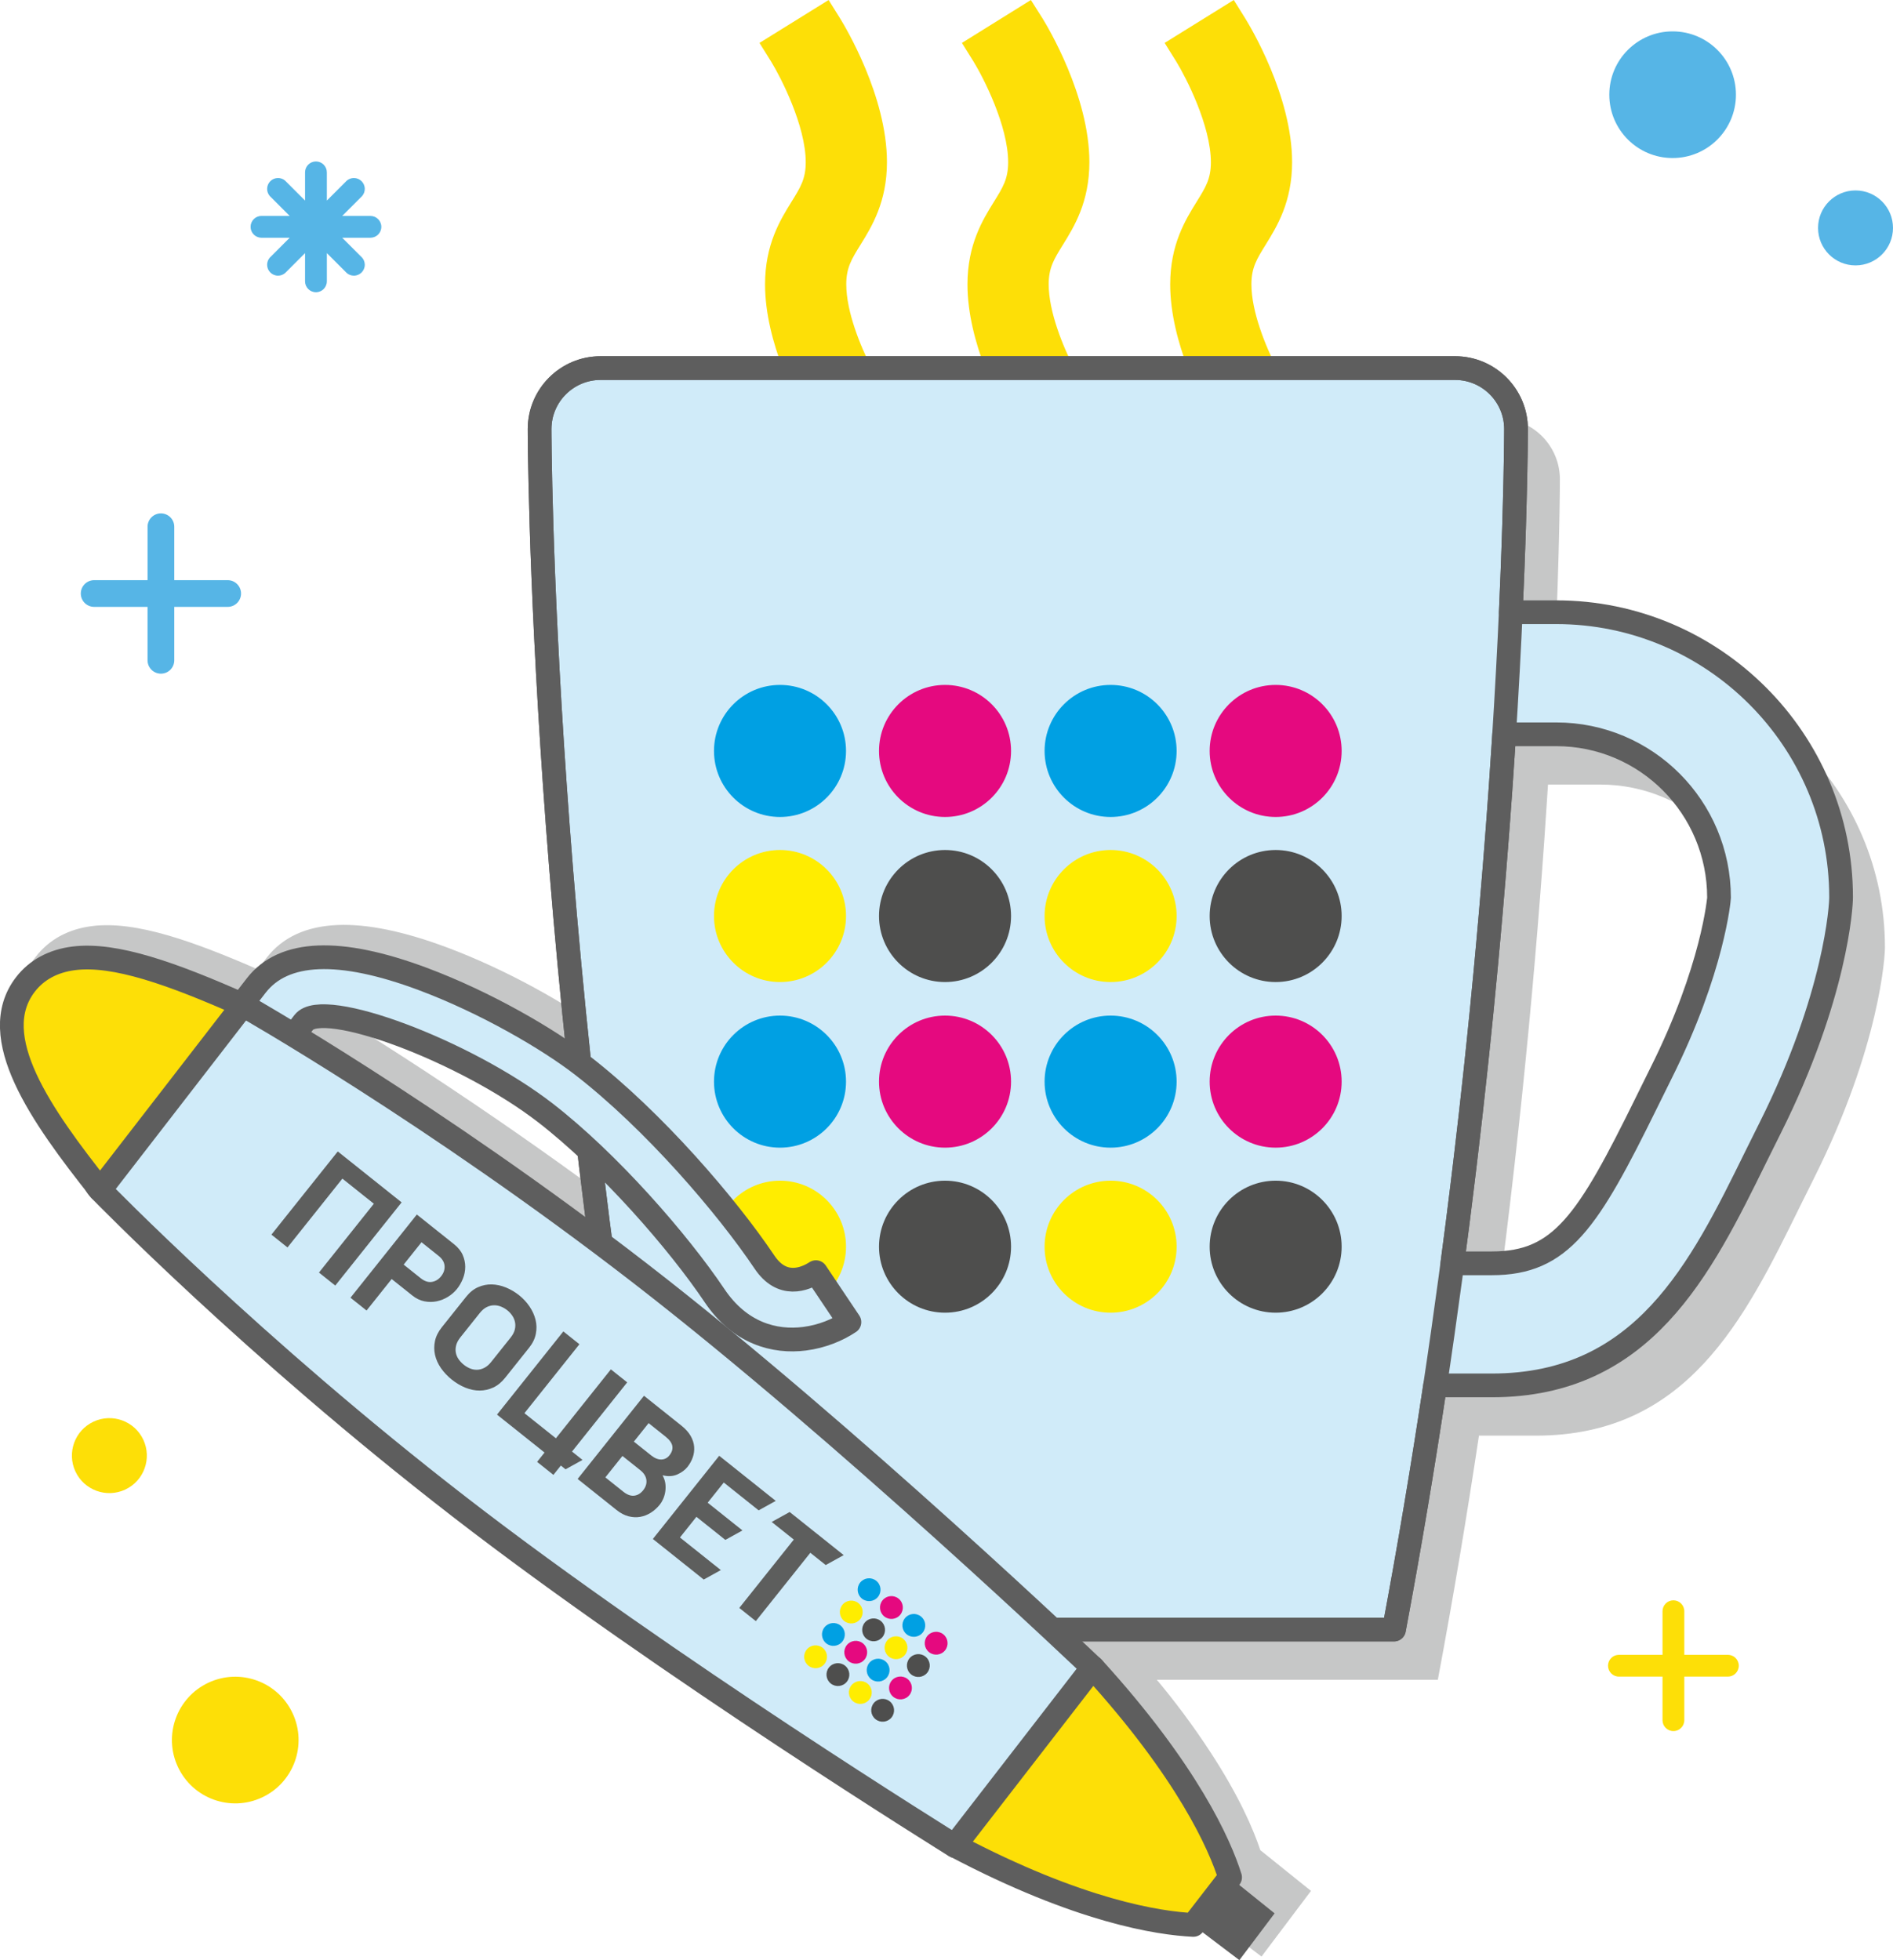 <?xml version="1.0" encoding="UTF-8"?>
<!DOCTYPE svg PUBLIC "-//W3C//DTD SVG 1.0//EN" "http://www.w3.org/TR/2001/REC-SVG-20010904/DTD/svg10.dtd">
<!-- Creator: CorelDRAW 2020 (64-Bit) -->
<svg xmlns="http://www.w3.org/2000/svg" xml:space="preserve" width="39.886mm" height="41.293mm" version="1.0" style="shape-rendering:geometricPrecision; text-rendering:geometricPrecision; image-rendering:optimizeQuality; fill-rule:evenodd; clip-rule:evenodd"
viewBox="0 0 4075.55 4219.3"
 xmlns:xlink="http://www.w3.org/1999/xlink"
 xmlns:xodm="http://www.corel.com/coreldraw/odm/2003">
 <defs>
  <style type="text/css">
   <![CDATA[
    .str0 {stroke:#5E5E5E;stroke-width:51.09;stroke-linecap:round;stroke-linejoin:round;stroke-miterlimit:22.926}
    .fil6 {fill:none;fill-rule:nonzero}
    .fil8 {fill:#FFED00}
    .fil4 {fill:#FDDF07}
    .fil9 {fill:#E5097F}
    .fil10 {fill:#4E4E4D}
    .fil1 {fill:#56B5E6}
    .fil7 {fill:#00A0E3}
    .fil2 {fill:#FDDF07;fill-rule:nonzero}
    .fil5 {fill:#D0EBF9;fill-rule:nonzero}
    .fil0 {fill:#C6C7C7;fill-rule:nonzero}
    .fil11 {fill:#5E5E5E;fill-rule:nonzero}
    .fil12 {fill:#5D5E5D;fill-rule:nonzero}
    .fil3 {fill:#56B5E6;fill-rule:nonzero}
   ]]>
  </style>
 </defs>
 <g id="Слой_x0020_1">
  <path class="fil0" d="M3358.38 1031.83c0,-72.55 -58.84,-131.39 -131.39,-131.39l-1839.48 0c-72.54,0 -131.39,58.84 -131.39,131.39 0,0 0,1182.52 262.79,2584.04l1576.68 0c33.66,-179.47 62.98,-355.35 88.55,-525.58l122.3 0c326.07,0 449.27,-250.13 568.34,-492.37l30.79 -61.94c142,-283.65 152.95,-479.36 152.61,-496.83 0,-338.06 -275.1,-613.16 -613.16,-613.16l-97.97 0c11.3,-248.86 11.32,-394.17 11.32,-394.17zm-137.03 1795.67c58.69,-441.15 92.28,-833.91 111.44,-1138.73l112.24 0c193.31,0 350.37,157.06 350.37,351.75 0,1.37 -12.31,152.95 -124.89,377.75l-31.48 63.65c-125.92,255.95 -183.4,345.59 -332.58,345.59l-85.09 0z"/>
  <path class="fil1" d="M3601.09 67.54c75.3,0 136.32,61.02 136.32,136.32 0,75.29 -61.02,136.32 -136.32,136.32 -75.3,0 -136.32,-61.03 -136.32,-136.32 0,-75.3 61.02,-136.32 136.32,-136.32z"/>
  <path class="fil1" d="M3994.87 409.92c44.56,0 80.68,36.11 80.68,80.67 0,44.56 -36.12,80.68 -80.68,80.68 -44.56,0 -80.67,-36.12 -80.67,-80.68 0,-44.56 36.11,-80.67 80.67,-80.67z"/>
  <path class="fil2" d="M3720.07 3562.1l-93.84 0 0 -93.83c0,-12.97 -10.5,-23.48 -23.46,-23.48 -12.95,0 -23.45,10.51 -23.45,23.46l0 93.83 -93.83 0.02c-12.97,-0.02 -23.46,10.48 -23.46,23.44 0,12.95 10.49,23.46 23.46,23.46l93.83 0.02 0 93.83c0,12.94 10.5,23.44 23.45,23.44 12.96,0 23.46,-10.5 23.46,-23.46l0 -93.84 93.84 0.03c12.96,-0.02 23.46,-10.53 23.46,-23.48 0,-12.96 -10.5,-23.46 -23.46,-23.46l0 0.02z"/>
  <path class="fil3" d="M797.51 464.83l-60.76 0 42.94 -42.94c3.66,-4.26 5.66,-9.68 5.66,-15.28 0,-12.95 -10.5,-23.46 -23.46,-23.46 -5.6,0 -11.01,2.01 -15.26,5.64l-42.94 42.94 -0.02 -60.74c0.02,-12.98 -10.48,-23.47 -23.44,-23.47 -12.96,0 -23.46,10.49 -23.46,23.46l0 60.76 -42.94 -42.94c-4.24,-3.64 -9.67,-5.65 -15.26,-5.65 -12.96,0 -23.46,10.51 -23.46,23.46 0,5.6 2,11.01 5.64,15.26l42.93 42.94 -60.77 0.02c-12.94,-0.02 -23.45,10.49 -23.45,23.44 0,12.96 10.51,23.46 23.46,23.46l60.75 0.01 -42.94 42.94c-3.62,4.23 -5.62,9.66 -5.62,15.25 0,12.96 10.5,23.46 23.46,23.46 5.59,0 11.01,-2 15.26,-5.64l42.94 -42.94 -0.01 60.78c0.01,12.94 10.51,23.45 23.47,23.45 12.96,0 23.46,-10.51 23.46,-23.46l0 -60.77 42.94 42.94c4.24,3.64 9.66,5.64 15.26,5.64 12.96,0 23.46,-10.5 23.46,-23.46 0,-5.59 -2,-11.01 -5.64,-15.26l-42.96 -42.93 60.76 0c12.97,-0.01 23.47,-10.51 23.47,-23.47 0,-12.95 -10.5,-23.46 -23.45,-23.46l-0.02 0.02z"/>
  <path class="fil4" d="M564.26 3869.04c-68.19,31.91 -149.33,2.5 -181.25,-65.69 -31.91,-68.19 -2.49,-149.33 65.7,-181.25 68.19,-31.91 149.32,-2.49 181.23,65.7 31.91,68.19 2.5,149.32 -65.69,181.23z"/>
  <path class="fil4" d="M269.67 3206.36c-40.36,18.88 -88.38,1.48 -107.27,-38.88 -18.88,-40.36 -1.47,-88.38 38.88,-107.27 40.36,-18.88 88.38,-1.47 107.27,38.88 18.88,40.36 1.48,88.38 -38.88,107.27z"/>
  <path class="fil3" d="M490.2 1248.83l-115.01 0 0 -115c0.01,-15.87 -12.85,-28.74 -28.74,-28.74 -15.88,0 -28.75,12.87 -28.75,28.75l0 115.01 -115.02 -0.02c-15.86,0 -28.73,12.89 -28.73,28.76 0,15.88 12.87,28.75 28.74,28.75l114.99 0 0 115.01c0.02,15.87 12.89,28.75 28.77,28.75 15.89,0 28.75,-12.88 28.75,-28.75l-0.01 -115.01 115.01 0c15.88,0 28.76,-12.87 28.76,-28.75 0,-15.87 -12.88,-28.76 -28.75,-28.76l-0.01 0z"/>
  <path class="fil0" d="M1437.47 2677.12c52.34,40.48 105.8,83.14 159.42,126.93 -13.15,-12.64 -25.68,-27.51 -37.32,-44.87 -40.68,-60.55 -101.87,-137.29 -170.78,-211.7 -59.81,-64.59 -125.29,-127.24 -187.93,-175.68 -84.23,-65.04 -201.31,-125.61 -302.42,-163.45 -93.06,-34.84 -168.51,-52.37 -181.33,-35.81l-3.83 4.95c88.29,54.23 214.25,134.2 360.19,234.51 112.82,77.55 237.05,166.89 363.99,265.12zm397.14 172.37c-17.29,6.42 -36.22,11.27 -56.22,13.82 -39.69,5.09 -82.68,0.77 -123.62,-18.83 -9.96,-4.77 -19.79,-10.45 -29.4,-17.08 160.01,131.68 319.8,271.64 453.29,391.55 205.89,184.97 375.27,320.32 526.78,551.81 62.67,95.74 93.36,167.77 107.92,211.76l109.13 87.73 -106.49 141.35 -114.42 -86.68c-38.66,-2.55 -98.93,-10.68 -180.88,-34.16 -82.61,-23.66 -187.24,-62.99 -313.62,-128.12l-1.37 1.78 -25.46 -15.96c-63.03,-39.41 -640.04,-400.2 -1063.3,-727.54 -434.76,-336.02 -755.09,-662.75 -776.68,-684.78l-1.29 -1.33c-2.45,-2.56 -4.64,-5.12 -6.49,-7.58 -1.65,-2.27 -3.12,-4.46 -4.42,-6.62 -62.44,-79.28 -122.2,-160.69 -156.24,-237.28 -36.84,-82.88 -43.94,-160.18 5.29,-224.01 14.39,-18.6 32.04,-33.56 52.58,-44.66 20.04,-10.82 42.93,-17.95 68.31,-21.19 47.19,-6.04 102.37,2.12 164.87,20.32 57.45,16.74 121.65,42.1 191.91,72.71l19.09 -24.67c34.31,-44.39 85.62,-67.98 153.43,-70.72 63.29,-2.54 141.5,13.43 234.1,47.92 64.51,24.08 128.28,54.12 185.38,85.02 67.01,36.25 125.14,73.83 164.79,104.51 71.91,55.63 144.17,124.68 209.19,194.82 77.28,83.39 144.61,168.68 189.11,234.94 11.07,16.61 22.39,23.93 32.85,25.98 15.82,3.07 32.1,-4.63 42.62,-11.44l21.29 -13.81 100.57 149.99 -21.38 14.36c-14.93,10.01 -32.33,19.06 -51.25,26.09z"/>
  <path class="fil2" d="M2557.24 792.29c-20.42,-53.48 -37.86,-117.48 -37.86,-180.14 0,-85.89 32.85,-138.93 56.8,-177.59 19.15,-30.8 30.8,-49.27 30.8,-85.21 0,-78.69 -53.73,-183.04 -74.59,-216.93l-24.97 -40.04 148.83 -92.38 24.97 40.03c10.27,16.77 100.61,166.3 100.61,308.97 0,85.89 -32.86,138.93 -56.81,177.59 -19.15,30.81 -30.79,49.62 -30.79,85.2 0,59.31 30.5,133.18 54.46,180.5l-191.45 0z"/>
  <path class="fil2" d="M2120.79 792.29c-20.42,-53.48 -37.86,-117.48 -37.86,-180.14 0,-85.89 32.85,-138.93 56.8,-177.59 19.15,-30.8 30.8,-49.27 30.8,-85.21 0,-78.69 -53.73,-183.04 -74.6,-216.93l-24.97 -40.04 148.5 -92.38 25.32 40.03c10.27,16.77 100.61,166.3 100.61,308.97 0,85.89 -32.86,138.93 -56.8,177.59 -19.17,30.81 -30.8,49.62 -30.8,85.2 0,59.31 30.5,133.18 54.46,180.5l-191.45 0z"/>
  <path class="fil2" d="M1684.98 792.29c-20.42,-53.48 -37.85,-117.48 -37.85,-180.14 0,-85.89 32.84,-138.93 56.8,-177.59 19.16,-30.8 30.79,-49.27 30.79,-85.21 0,-78.69 -53.73,-183.04 -74.59,-216.93l-24.98 -40.04 148.84 -92.38 24.98 40.03c10.26,16.77 100.6,166.3 100.6,308.97 0,85.89 -32.84,138.93 -56.79,177.59 -19.17,30.81 -30.81,49.62 -30.81,85.2 0,59.31 30.51,133.18 54.47,180.5l-191.46 0z"/>
  <path class="fil5 str0" d="M3263.98 923.68c0,-72.55 -58.86,-131.39 -131.39,-131.39l-1839.48 0c-72.55,0 -131.39,58.84 -131.39,131.39 0,0 0,1182.52 262.79,2584.04l1576.68 0c33.65,-179.47 62.97,-355.35 88.55,-525.58l122.29 0c326.08,0 449.27,-250.13 568.34,-492.37l30.8 -61.94c141.99,-283.66 152.95,-479.36 152.6,-496.83 0,-338.06 -275.1,-613.16 -613.16,-613.16l-97.96 0c11.29,-248.86 11.32,-394.17 11.32,-394.17zm-137.04 1795.67c58.69,-441.15 92.28,-833.91 111.45,-1138.73l112.23 0c193.32,0 350.37,157.06 350.37,351.75 0,1.37 -12.31,152.95 -124.89,377.75l-31.47 63.65c-125.93,255.95 -183.4,345.59 -332.59,345.59l-85.09 0z"/>
  <path class="fil6 str0" d="M3263.98 923.68c0,-72.55 -58.84,-131.4 -131.39,-131.4l-1839.48 0c-72.54,0 -131.39,58.86 -131.39,131.4 0,0 0,1182.52 262.78,2584.03l1576.69 0c262.78,-1401.51 262.78,-2584.03 262.78,-2584.03z"/>
  <path class="fil7" d="M1679.31 1474.33c78.43,0 142.13,63.61 142.13,142.11 0,78.53 -63.7,142.14 -142.13,142.14 -78.41,0 -142.11,-63.61 -142.11,-142.14 0,-78.5 63.7,-142.11 142.11,-142.11z"/>
  <path class="fil7" d="M1679.31 2186.12c78.43,0 142.13,63.63 142.13,142.14 0,78.5 -63.7,142.13 -142.13,142.13 -78.41,0 -142.11,-63.63 -142.11,-142.13 0,-78.51 63.7,-142.14 142.11,-142.14z"/>
  <path class="fil7" d="M2391.1 1474.33c78.5,0 142.13,63.61 142.13,142.11 0,78.53 -63.63,142.14 -142.13,142.14 -78.43,0 -142.14,-63.61 -142.14,-142.14 0,-78.5 63.71,-142.11 142.14,-142.11z"/>
  <path class="fil7" d="M2391.1 2186.12c78.5,0 142.13,63.63 142.13,142.14 0,78.5 -63.63,142.13 -142.13,142.13 -78.43,0 -142.14,-63.63 -142.14,-142.13 0,-78.51 63.71,-142.14 142.14,-142.14z"/>
  <path class="fil8" d="M1679.31 1829.66c78.43,0 142.13,63.63 142.13,142.14 0,78.4 -63.7,142.11 -142.13,142.11 -78.41,0 -142.11,-63.71 -142.11,-142.11 0,-78.51 63.7,-142.14 142.11,-142.14z"/>
  <path class="fil8" d="M1679.31 2541.48c78.43,0 142.13,63.6 142.13,142.11 0,78.43 -63.7,142.06 -142.13,142.06 -78.41,0 -142.11,-63.63 -142.11,-142.06 0,-78.51 63.7,-142.11 142.11,-142.11z"/>
  <path class="fil8" d="M2391.1 1829.66c78.5,0 142.13,63.63 142.13,142.14 0,78.4 -63.63,142.11 -142.13,142.11 -78.43,0 -142.14,-63.71 -142.14,-142.11 0,-78.51 63.71,-142.14 142.14,-142.14z"/>
  <path class="fil8" d="M2391.1 2541.48c78.5,0 142.13,63.6 142.13,142.11 0,78.43 -63.63,142.06 -142.13,142.06 -78.43,0 -142.14,-63.63 -142.14,-142.06 0,-78.51 63.71,-142.11 142.14,-142.11z"/>
  <path class="fil9" d="M2034.61 1474.33c78.43,0 142.14,63.61 142.14,142.11 0,78.53 -63.71,142.14 -142.14,142.14 -78.4,0 -142.13,-63.61 -142.13,-142.14 0,-78.5 63.73,-142.11 142.13,-142.11z"/>
  <path class="fil9" d="M2034.61 2186.12c78.43,0 142.14,63.63 142.14,142.14 0,78.5 -63.71,142.13 -142.14,142.13 -78.4,0 -142.13,-63.63 -142.13,-142.13 0,-78.51 63.73,-142.14 142.13,-142.14z"/>
  <path class="fil9" d="M2746.47 1474.33c78.41,0 142.04,63.61 142.04,142.11 0,78.53 -63.63,142.14 -142.04,142.14 -78.5,0 -142.13,-63.61 -142.13,-142.14 0,-78.5 63.63,-142.11 142.13,-142.11z"/>
  <path class="fil9" d="M2746.47 2186.12c78.41,0 142.04,63.63 142.04,142.14 0,78.5 -63.63,142.13 -142.04,142.13 -78.5,0 -142.13,-63.63 -142.13,-142.13 0,-78.51 63.63,-142.14 142.13,-142.14z"/>
  <path class="fil10" d="M2034.61 1829.66c78.43,0 142.14,63.63 142.14,142.14 0,78.4 -63.71,142.11 -142.14,142.11 -78.4,0 -142.13,-63.71 -142.13,-142.11 0,-78.51 63.73,-142.14 142.13,-142.14z"/>
  <path class="fil10" d="M2034.61 2541.48c78.43,0 142.14,63.6 142.14,142.11 0,78.43 -63.71,142.06 -142.14,142.06 -78.4,0 -142.13,-63.63 -142.13,-142.06 0,-78.51 63.73,-142.11 142.13,-142.11z"/>
  <path class="fil10" d="M2746.47 1829.66c78.41,0 142.04,63.63 142.04,142.14 0,78.4 -63.63,142.11 -142.04,142.11 -78.5,0 -142.13,-63.71 -142.13,-142.11 0,-78.51 63.63,-142.14 142.13,-142.14z"/>
  <path class="fil10" d="M2746.47 2541.48c78.41,0 142.04,63.6 142.04,142.11 0,78.43 -63.63,142.06 -142.04,142.06 -78.5,0 -142.13,-63.63 -142.13,-142.06 0,-78.51 63.63,-142.11 142.13,-142.11z"/>
  <path class="fil5 str0" d="M1732.39 2881.66c37.12,-4.74 71.02,-18.76 96.38,-35.77l-72.12 -107.53c-24.48,15.87 -73.05,34.82 -110.86,-21.77 -80.6,-119.97 -237.67,-303.83 -392.69,-423.73 -71.85,-55.56 -206.08,-134.52 -343.41,-185.79 -178.81,-66.63 -299.26,-61.69 -358.12,14.42l-140.01 181.03 102.39 79.2 140.02 -181.04c41.13,-53.18 347.41,61.4 519.94,194.6 137.2,106.1 286.9,278.16 364.34,393.43 54.48,81.24 129.18,101.26 194.15,92.96z"/>
  <path class="fil11" d="M2744.17 4118.6l-96.31 -77.42c-28.54,-21.85 -64.56,-14.44 -86.69,13.89 -21.88,28.28 -21.05,66.67 7.23,88.55l99.92 75.68 75.85 -100.7z"/>
  <path class="fil5 str0" d="M2353.46 3590.45c0,0 -528.94,-504.45 -974.48,-849.02 -446.42,-345.48 -852.69,-576.27 -856.53,-578.32 -23.08,-13.11 -52.17,-7.36 -68.61,13.61l-242.84 314c-16.41,21.22 -14.66,50.82 3.86,70.13 3.21,3.16 328.51,338.37 775.14,683.56 445.54,344.56 1060.96,725.8 1066.8,729.64l296.66 -383.59z"/>
  <path class="fil2 str0" d="M523.18 2163.39c-151.87,-67.26 -275.84,-111.83 -364.64,-100.48 -44.14,5.64 -79.44,24.68 -103.73,56.08 -86.6,112.27 33.75,281.97 160.77,442.14l307.6 -397.73z"/>
  <path class="fil2 str0" d="M2569.13 4143.51c-73.62,-3.6 -244.57,-28.66 -513.55,-170.68l296.9 -383.63c204.87,224.67 273.89,381.8 295.85,451.91l-79.2 102.4z"/>
  <polygon class="fil12" points="1744.6,3342.44 1627.25,3489.54 1591.65,3461.13 1709,3314.03 1661.43,3276.09 1661.48,3276.03 1700.14,3254.66 1816.45,3347.45 1777.72,3368.85 "/>
  <polygon class="fil12" points="1463.9,3309.49 1499.36,3265.03 1561.64,3314.71 1598.47,3294.34 1523.61,3234.63 1558.25,3191.21 1633.33,3251.1 1670.15,3230.73 1548.43,3133.64 1405.58,3312.71 1515.08,3400.05 1551.92,3379.69 "/>
  <path class="fil12" d="M1365.3 3219.53c-7.4,0.79 -15.15,-2.02 -23.25,-8.48l-38.75 -30.91 36.79 -46.12 38.5 30.7c7.72,6.16 12.08,13.16 13.07,20.93 0.95,7.82 -1.34,15.18 -6.91,22.16 -5.57,6.99 -12.04,10.88 -19.47,11.72zm31.16 -156.17l36.65 29.24c8.43,6.72 13.21,13.43 14.38,20.1 1.14,6.67 -0.93,13.34 -6.27,20.04 -4.62,5.79 -10.44,8.76 -17.46,8.92 -7.03,0.13 -14.32,-2.81 -21.87,-8.83l-37.18 -29.66 31.76 -39.81zm31.37 163.11c2.04,-4.7 3.51,-9.71 4.36,-14.95 0.87,-5.29 1.03,-10.83 0.49,-16.43 -0.55,-5.55 -2.17,-11.12 -4.78,-16.53l-1.44 -3 3.27 0.71c10.42,2.22 20.18,1.3 29.01,-2.68 8.97,-4.07 16.12,-9.41 21.25,-15.84 5.06,-6.35 8.94,-13.34 11.53,-20.78 2.56,-7.42 3.54,-15.08 2.91,-22.83 -0.6,-7.72 -3.13,-15.53 -7.48,-23.22 -4.36,-7.67 -11.11,-15.18 -20.05,-22.32l-80.44 -64.16 -142.85 179.06 83.88 66.91c8.38,6.69 16.97,11.22 25.53,13.44 8.51,2.21 16.93,2.66 24.98,1.32 8.04,-1.37 15.83,-4.37 23.08,-8.92 7.28,-4.57 13.87,-10.49 19.59,-17.67 2.7,-3.38 5.1,-7.46 7.14,-12.11z"/>
  <path class="fil12" d="M1057.56 2931.57c-4.69,5.9 -9.67,10.17 -14.89,12.8 -5.24,2.65 -10.45,4.02 -15.65,4.13 -5.2,0.11 -10.19,-0.83 -14.99,-2.81 -4.8,-1.99 -9.28,-4.64 -13.45,-7.97 -4.16,-3.31 -7.8,-7.13 -10.88,-11.43 -3.1,-4.31 -5.15,-9 -6.21,-14.1 -1.04,-5.1 -0.87,-10.48 0.55,-16.17 1.41,-5.68 4.48,-11.48 9.18,-17.37l41.71 -52.3c4.71,-5.9 9.64,-10.12 14.8,-12.67 5.16,-2.55 10.34,-3.88 15.54,-4 5.21,-0.1 10.27,0.82 15.22,2.8 4.96,1.95 9.52,4.61 13.68,7.93 4.17,3.32 7.71,7.13 10.65,11.47 2.94,4.31 4.93,9.02 5.98,14.11 1.04,5.1 0.9,10.45 -0.45,16.05 -1.34,5.59 -4.36,11.33 -9.06,17.24l-41.72 52.29zm96.04 -60.19c2.05,-10.3 1.86,-20.51 -0.55,-30.34 -2.44,-9.94 -6.79,-19.58 -12.93,-28.65 -6.19,-9.13 -13.72,-17.29 -22.44,-24.24 -8.71,-6.95 -18.27,-12.59 -28.42,-16.76 -10.11,-4.13 -20.37,-6.37 -30.5,-6.62 -10.05,-0.25 -19.97,1.75 -29.49,5.95 -9.44,4.16 -18.04,11.04 -25.53,20.43l-52.51 65.81c-7.63,9.57 -12.59,19.51 -14.72,29.52 -2.14,10.09 -2.13,20.16 0.06,29.94 2.19,9.84 6.49,19.42 12.78,28.52 6.35,9.12 14.23,17.48 23.45,24.84 9.22,7.36 19.13,13.19 29.44,17.35 10.25,4.11 20.56,6.17 30.64,6.12 10.01,-0.05 19.84,-2.27 29.19,-6.6 9.3,-4.31 17.88,-11.35 25.5,-20.92l51.67 -64.77c7.5,-9.4 12.32,-19.34 14.35,-29.58z"/>
  <path class="fil12" d="M929.76 2759.34c-7.86,1.24 -15.86,-1.43 -24.06,-7.97l-36.63 -29.22 38.42 -48.17 36.64 29.22c8.03,6.41 12.35,13.58 12.98,21.57 0.66,7.95 -1.83,15.46 -7.43,22.48 -5.47,6.85 -12.12,10.89 -19.91,12.09zm66.83 -6.91c3.3,-8.2 5,-16.75 5.03,-25.41 0.04,-8.67 -1.8,-17.34 -5.49,-25.74 -3.67,-8.4 -9.96,-16.17 -18.73,-23.16l-79.98 -63.8 -142.85 179.07 34.59 27.59 54.09 -67.8 44.34 35.36c8.25,6.58 17.01,10.82 26.11,12.6 9.09,1.79 18.09,1.77 26.7,-0.06 8.62,-1.84 16.83,-5.13 24.36,-9.81 7.52,-4.67 13.98,-10.35 19.2,-16.89 5.07,-6.36 9.33,-13.75 12.63,-21.95z"/>
  <polygon class="fil12" points="1254.1,3142.56 1231.52,3124.54 1350.32,2975.62 1315.21,2947.61 1196.83,3096 1129.08,3041.95 1247.46,2893.56 1212.85,2865.96 1070.02,3045.03 1172.37,3126.67 1156.35,3146.75 1191.46,3174.75 1207.48,3154.68 1217.6,3162.75 "/>
  <polygon class="fil12" points="721.81,2767.25 864.66,2588.18 727.22,2478.54 584.37,2657.6 618.96,2685.19 737.13,2537.05 804.88,2591.11 686.7,2739.25 "/>
  <path class="fil7" d="M1886.45 3402.69c10.62,8.46 12.37,23.94 3.89,34.57 -8.47,10.63 -23.96,12.35 -34.57,3.89 -10.62,-8.46 -12.36,-23.95 -3.89,-34.58 8.48,-10.62 23.96,-12.35 34.57,-3.88z"/>
  <path class="fil7" d="M1809.62 3499c10.62,8.47 12.36,23.95 3.89,34.58 -8.47,10.63 -23.96,12.35 -34.58,3.89 -10.61,-8.47 -12.35,-23.95 -3.88,-34.58 8.47,-10.62 23.96,-12.35 34.57,-3.89z"/>
  <path class="fil7" d="M1982.76 3479.52c10.62,8.47 12.36,23.94 3.89,34.57 -8.48,10.63 -23.95,12.36 -34.58,3.89 -10.61,-8.47 -12.36,-23.95 -3.89,-34.58 8.48,-10.63 23.96,-12.35 34.58,-3.88z"/>
  <path class="fil7" d="M1905.94 3575.83c10.62,8.48 12.36,23.95 3.89,34.58 -8.48,10.62 -23.95,12.36 -34.58,3.89 -10.62,-8.47 -12.36,-23.95 -3.89,-34.58 8.48,-10.63 23.96,-12.35 34.58,-3.89z"/>
  <path class="fil8" d="M1848.1 3450.77c10.61,8.47 12.36,23.95 3.88,34.58 -8.46,10.61 -23.95,12.35 -34.57,3.88 -10.61,-8.46 -12.35,-23.96 -3.89,-34.57 8.48,-10.63 23.96,-12.35 34.58,-3.89z"/>
  <path class="fil8" d="M1771.27 3547.08c10.61,8.46 12.36,23.95 3.89,34.57 -8.47,10.62 -23.96,12.34 -34.57,3.88 -10.62,-8.46 -12.36,-23.95 -3.89,-34.56 8.47,-10.63 23.95,-12.35 34.57,-3.89z"/>
  <path class="fil8" d="M1944.41 3527.6c10.63,8.47 12.36,23.95 3.89,34.58 -8.46,10.61 -23.95,12.35 -34.57,3.88 -10.62,-8.47 -12.36,-23.96 -3.89,-34.57 8.47,-10.63 23.96,-12.36 34.57,-3.89z"/>
  <path class="fil8" d="M1867.58 3623.91c10.63,8.47 12.36,23.95 3.89,34.57 -8.46,10.62 -23.94,12.35 -34.57,3.88 -10.61,-8.47 -12.36,-23.95 -3.89,-34.57 8.47,-10.62 23.96,-12.35 34.57,-3.88z"/>
  <path class="fil9" d="M1934.52 3441.04c10.62,8.46 12.36,23.95 3.89,34.57 -8.47,10.63 -23.96,12.35 -34.57,3.89 -10.62,-8.46 -12.37,-23.95 -3.89,-34.58 8.47,-10.62 23.96,-12.34 34.57,-3.88z"/>
  <path class="fil9" d="M1857.7 3537.36c10.62,8.46 12.36,23.95 3.89,34.57 -8.47,10.63 -23.96,12.35 -34.58,3.89 -10.61,-8.46 -12.36,-23.95 -3.88,-34.58 8.47,-10.62 23.96,-12.35 34.57,-3.88z"/>
  <path class="fil9" d="M2030.85 3517.88c10.61,8.46 12.35,23.93 3.87,34.56 -8.47,10.63 -23.95,12.36 -34.56,3.9 -10.62,-8.48 -12.36,-23.95 -3.89,-34.58 8.48,-10.63 23.95,-12.36 34.58,-3.88z"/>
  <path class="fil9" d="M1954.02 3614.18c10.61,8.47 12.35,23.94 3.87,34.57 -8.47,10.62 -23.95,12.36 -34.56,3.9 -10.63,-8.48 -12.36,-23.95 -3.89,-34.58 8.47,-10.63 23.95,-12.36 34.58,-3.89z"/>
  <path class="fil10" d="M1896.18 3489.12c10.61,8.47 12.36,23.95 3.88,34.58 -8.46,10.61 -23.95,12.35 -34.57,3.88 -10.61,-8.46 -12.35,-23.96 -3.89,-34.57 8.47,-10.63 23.96,-12.35 34.58,-3.89z"/>
  <path class="fil10" d="M1819.35 3585.43c10.61,8.47 12.36,23.95 3.89,34.57 -8.47,10.62 -23.96,12.35 -34.57,3.88 -10.62,-8.46 -12.36,-23.95 -3.9,-34.56 8.47,-10.63 23.96,-12.35 34.58,-3.89z"/>
  <path class="fil10" d="M1992.49 3565.96c10.62,8.46 12.35,23.94 3.88,34.57 -8.47,10.61 -23.95,12.35 -34.56,3.89 -10.63,-8.47 -12.36,-23.96 -3.89,-34.57 8.47,-10.63 23.95,-12.36 34.57,-3.89z"/>
  <path class="fil10" d="M1915.66 3662.27c10.61,8.46 12.35,23.94 3.88,34.56 -8.47,10.62 -23.94,12.35 -34.56,3.89 -10.62,-8.47 -12.36,-23.95 -3.89,-34.57 8.47,-10.62 23.94,-12.35 34.57,-3.88z"/>
 </g>
</svg>
